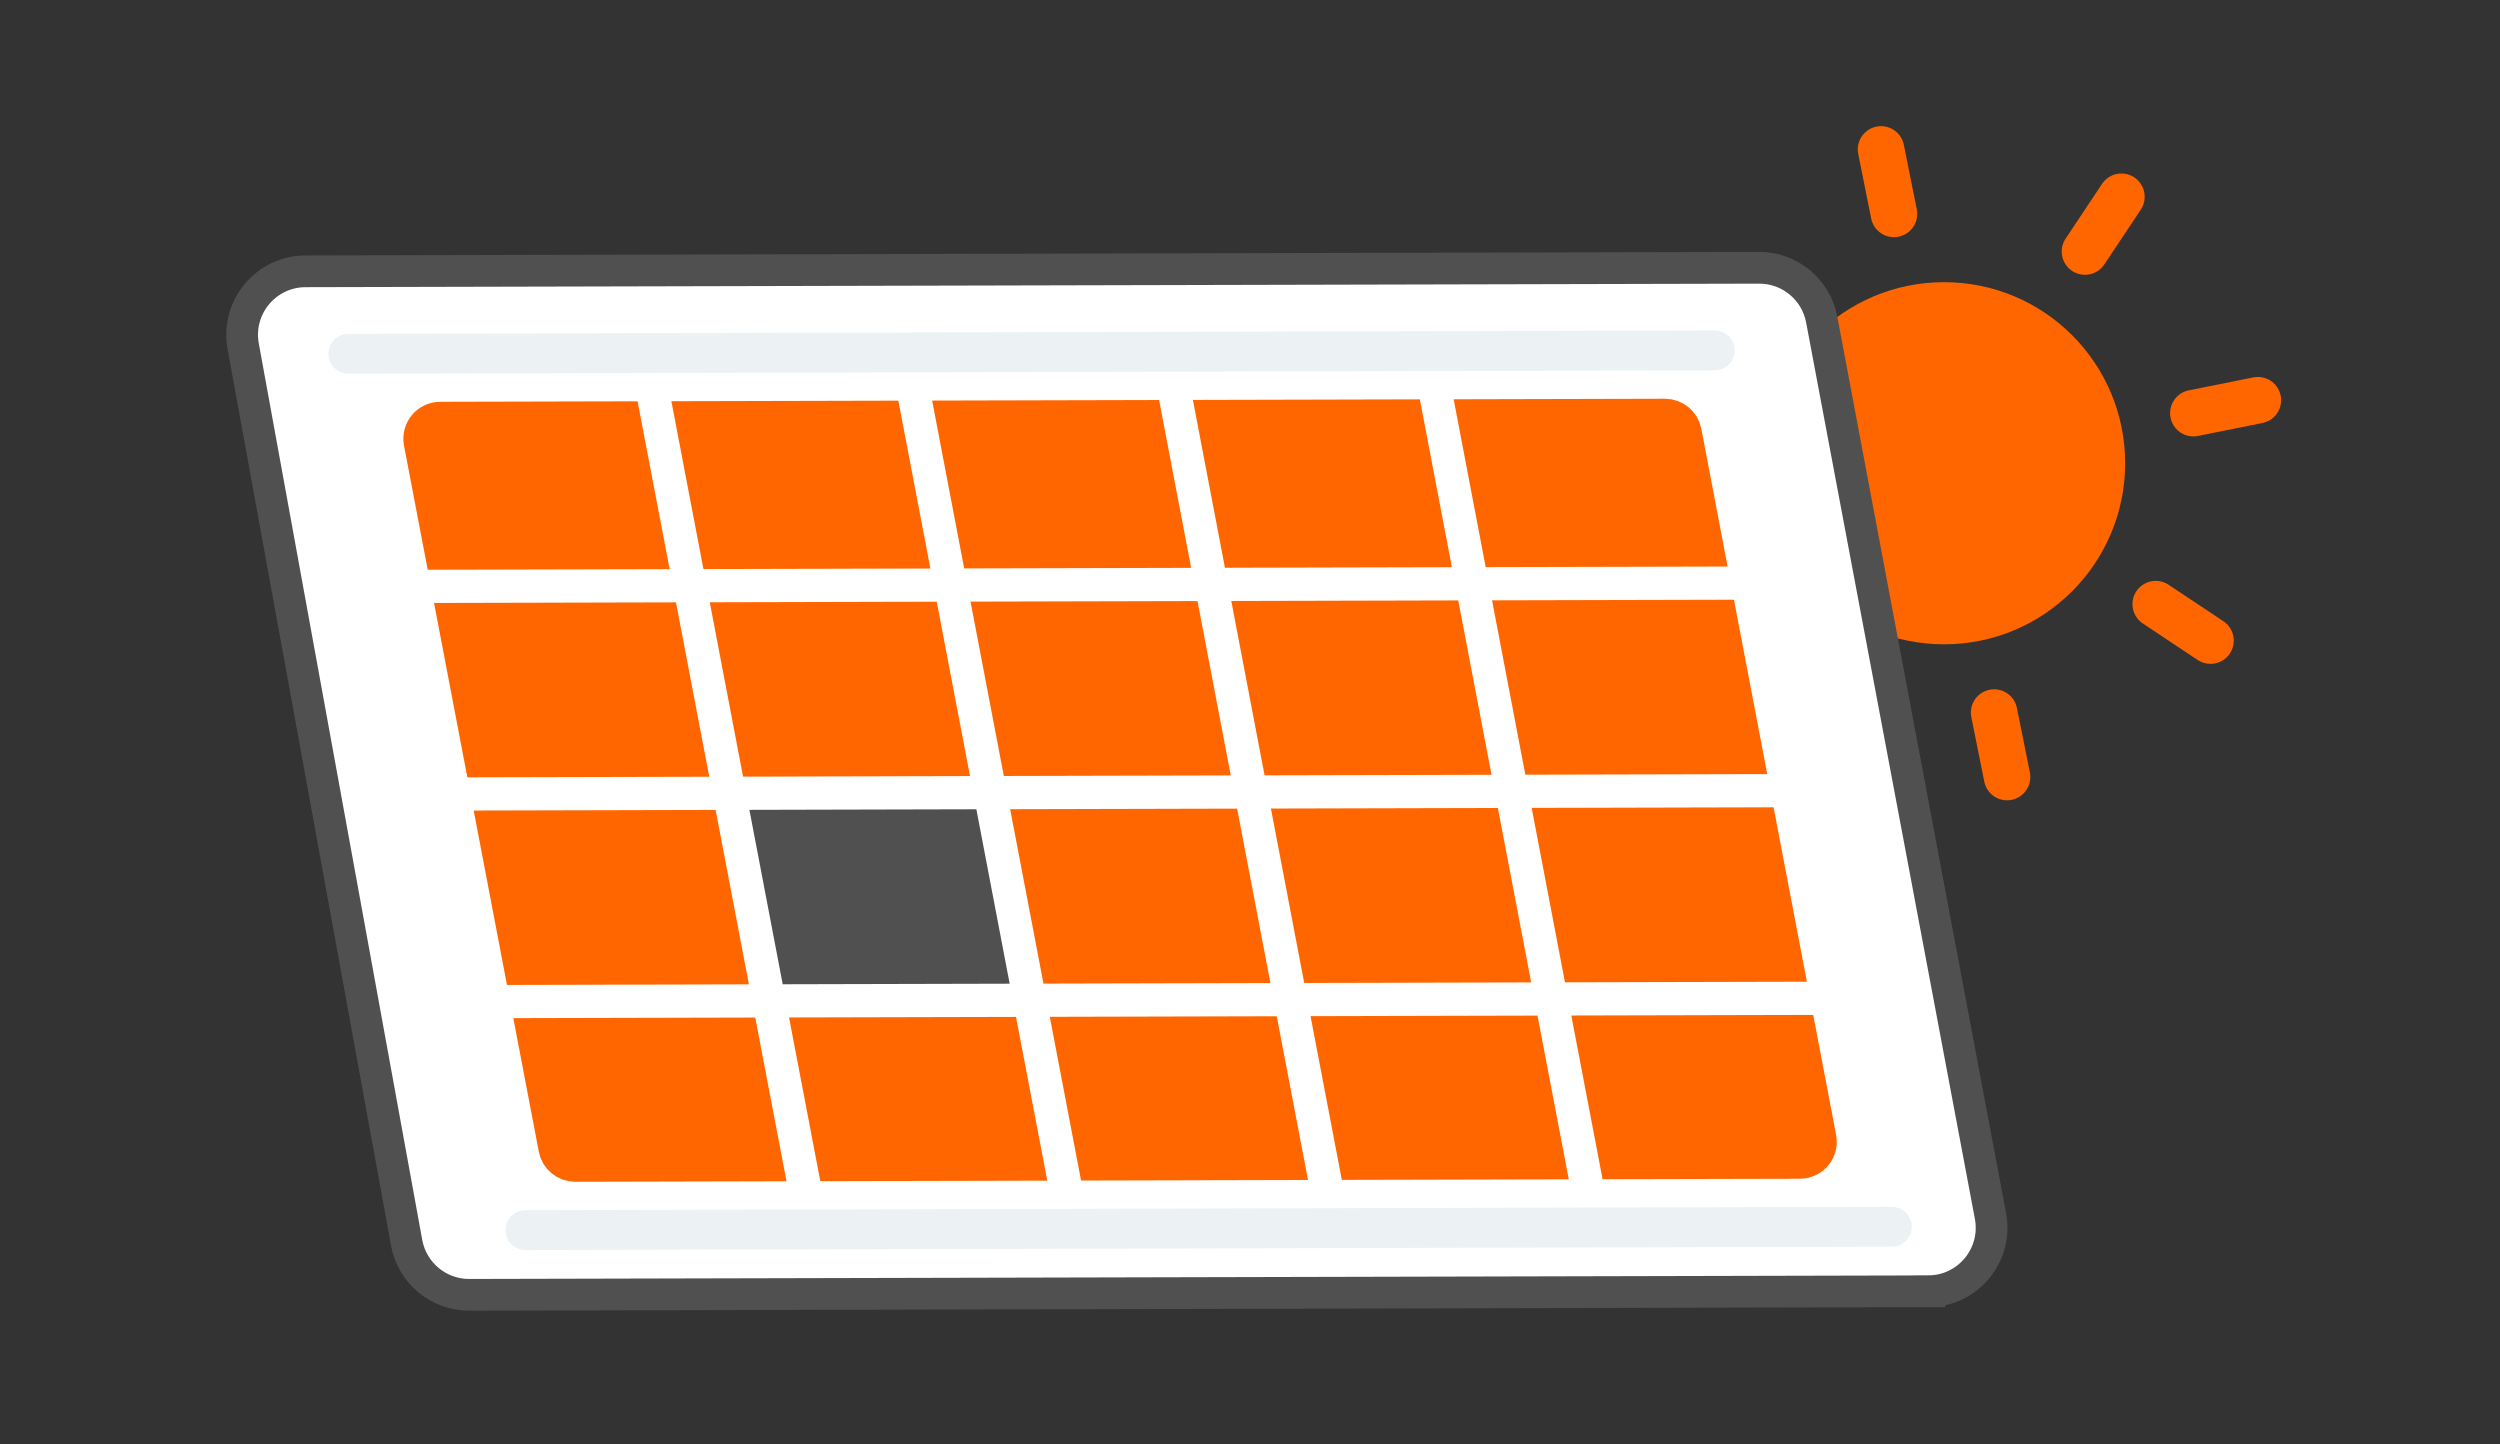 <?xml version="1.0" encoding="UTF-8"?>
<svg id="Livello_1" data-name="Livello 1" xmlns="http://www.w3.org/2000/svg" viewBox="0 0 502 290">
  <rect x="0" y="0" width="502" height="290" fill="#333333" stroke="none"/>
  <defs>
    <style>
      .cls-1 {
        stroke-width: 8.46px;
      }

      .cls-1, .cls-2, .cls-3, .cls-4 {
        stroke-linecap: round;
      }

      .cls-1, .cls-2, .cls-4 {
        stroke-linejoin: round;
      }

      .cls-1, .cls-4 {
        stroke: #f60;
      }

      .cls-1, .cls-5 {
        fill: #f60;
      }

      .cls-6 {
        fill: #fff;
        stroke: #505050;
        stroke-width: 6.37px;
      }

      .cls-2 {
        stroke: #ecf1f4;
        stroke-width: 8.01px;
      }

      .cls-2, .cls-3, .cls-4 {
        fill: none;
      }

      .cls-3 {
        stroke: #fff;
        stroke-width: 6.67px;
      }

      .cls-4 {
        stroke-width: 9.34px;
      }

      .cls-7 {
        fill: #505050;
      }

      .cls-7, .cls-5 {
        stroke-width: 0px;
      }
    </style>
  </defs>
  <path class="cls-4" d="M327.35,66.71c-5.45-3.35-10.89-6.71-16.34-10.06"/>
  <g>
    <circle class="cls-5" cx="390.37" cy="93.02" r="36.36"/>
    <g>
      <g>
        <line class="cls-4" x1="362.07" y1="135.52" x2="354.75" y2="146.52"/>
        <line class="cls-4" x1="425.98" y1="39.51" x2="418.66" y2="50.51"/>
      </g>
      <g>
        <line class="cls-4" x1="347.86" y1="64.72" x2="336.86" y2="57.4"/>
        <line class="cls-4" x1="443.87" y1="128.63" x2="432.87" y2="121.31"/>
      </g>
      <g>
        <line class="cls-4" x1="340.3" y1="103.07" x2="327.35" y2="105.67"/>
        <line class="cls-4" x1="453.38" y1="80.36" x2="440.43" y2="82.96"/>
      </g>
      <g>
        <line class="cls-4" x1="380.31" y1="42.95" x2="377.71" y2="30"/>
        <line class="cls-4" x1="403.02" y1="156.03" x2="400.42" y2="143.08"/>
      </g>
    </g>
  </g>
  <g>
    <g>
      <path class="cls-6" d="M387.19,259.29l-292.97.71c-6.17.01-11.46-4.39-12.57-10.46L48.83,69.51c-1.42-7.81,4.57-15.01,12.51-15.03l291.9-.71c6.14-.01,11.42,4.35,12.56,10.39l33.89,180.02c1.47,7.83-4.52,15.09-12.5,15.1Z"/>
      <path class="cls-1" d="M361.42,232.46l-245.93.61c-1.53,0-2.85-1.08-3.14-2.59l-27.07-141.79c-.37-1.96,1.13-3.78,3.12-3.78l245.93-.61c1.53,0,2.85,1.08,3.14,2.59l27.07,141.79c.37,1.96-1.13,3.78-3.12,3.78Z"/>
      <polygon class="cls-7" points="145.91 159.46 154.44 201.15 206.69 200.44 198.8 159.11 145.91 159.46"/>
    </g>
    <g>
      <path class="cls-3" d="M70.33,117.78l285.49-.71"/>
      <path class="cls-3" d="M78.29,159.46l285.49-.71"/>
      <path class="cls-3" d="M86.25,201.15l285.49-.71"/>
      <path class="cls-3" d="M162.12,241.36l-32.41-169.75"/>
      <path class="cls-3" d="M214.48,241.23l-32.41-169.75"/>
      <path class="cls-3" d="M266.84,241.1l-32.41-169.75"/>
      <path class="cls-3" d="M319.2,240.97l-32.41-169.75"/>
    </g>
  </g>
  <line class="cls-2" x1="379.87" y1="246.33" x2="105.51" y2="247.01"/>
  <line class="cls-2" x1="69.95" y1="71.04" x2="344.31" y2="70.36"/>
</svg>